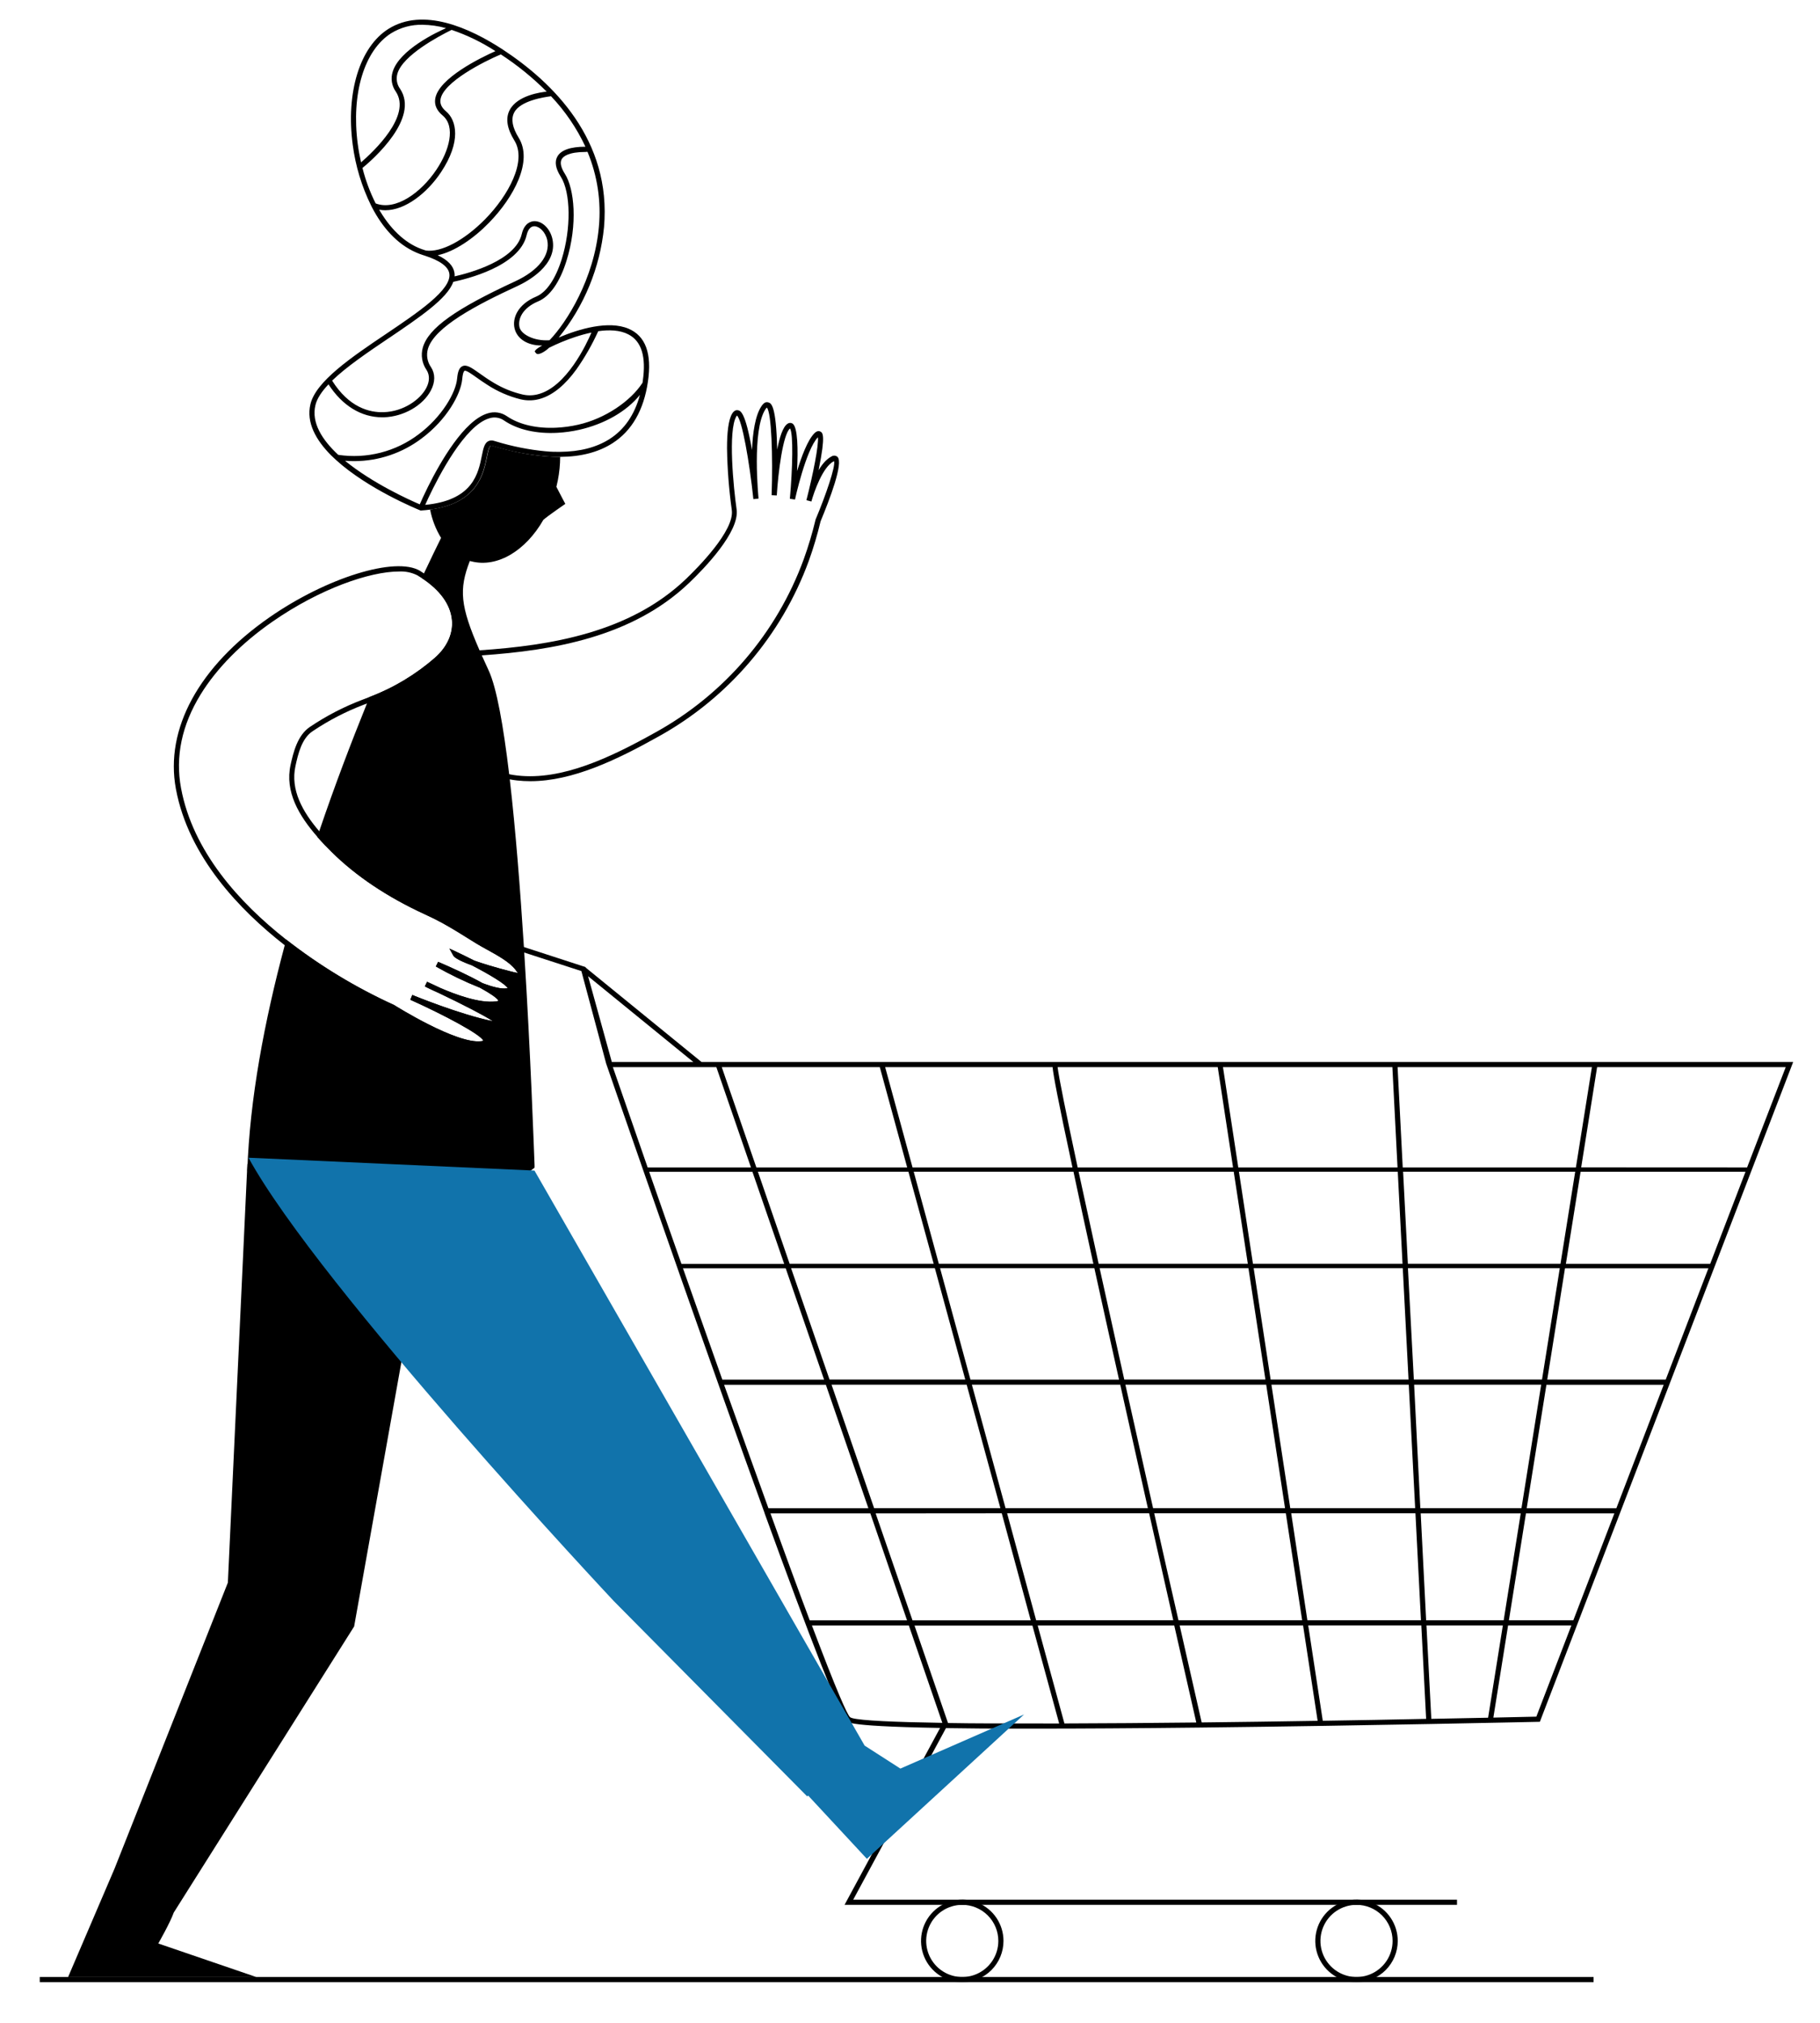 <svg width="180" height="200" viewBox="0 0 180 200" fill="none" xmlns="http://www.w3.org/2000/svg">
<path d="M82.826 45.169C82.745 45.099 82.643 45.057 82.535 45.05C82.428 45.044 82.321 45.073 82.232 45.134C81.738 45.389 81.31 45.898 80.958 46.492L80.981 46.377C81.674 42.975 81.356 42.792 81.141 42.672C81.019 42.601 80.815 42.572 80.548 42.835C79.88 43.503 79.273 45.129 78.83 46.581C78.934 44.476 78.912 42.193 78.371 41.872C78.296 41.828 78.21 41.808 78.124 41.813C78.037 41.818 77.954 41.848 77.884 41.9C77.428 42.203 77.094 43.245 76.865 44.448C76.763 40.037 76.266 39.876 75.999 39.79C75.731 39.703 75.525 39.838 75.305 40.167C74.686 41.094 74.444 42.807 74.375 44.499C73.718 40.722 73.231 40.615 72.991 40.562C72.838 40.529 72.614 40.562 72.413 40.891C72.023 41.535 71.903 42.863 71.903 44.326C71.936 46.367 72.093 48.405 72.375 50.427C72.663 52.466 68.975 56.161 67.838 57.249C62.29 62.55 54.471 63.819 47.45 64.296L46.918 64.329H46.872C46.317 64.333 45.766 64.419 45.236 64.584C43.052 65.394 42.687 69.031 42.993 70.8C43.365 73.03 45.047 74.877 47.991 76.276C48.769 76.646 49.594 76.91 50.442 77.061C50.672 77.105 50.906 77.138 51.141 77.166C51.577 77.214 52.016 77.238 52.456 77.237C56.617 77.237 60.985 75.14 65.119 72.826C72.005 69.015 77.284 62.848 79.99 55.458C80.45 54.177 80.839 52.872 81.154 51.548C82.036 49.423 83.448 45.761 82.826 45.169ZM80.66 51.388L80.647 51.429C80.332 52.74 79.945 54.033 79.487 55.302C76.825 62.578 71.627 68.649 64.849 72.4C60.351 74.915 55.583 77.173 51.176 76.677C50.898 76.646 50.626 76.603 50.358 76.549C49.607 76.402 48.878 76.162 48.187 75.833C45.401 74.505 43.816 72.79 43.472 70.736C43.217 69.163 43.51 65.779 45.391 65.083C45.874 64.934 46.376 64.854 46.882 64.846H46.925L47.647 64.798C54.709 64.306 62.548 62.991 68.165 57.624C69.678 56.176 73.165 52.573 72.851 50.363C72.555 48.286 71.975 42.583 72.831 41.161C72.845 41.133 72.863 41.107 72.884 41.084C73.394 41.505 74.118 45.649 74.51 49.349L75.02 49.295C75.02 49.227 74.334 42.514 75.711 40.452C75.747 40.395 75.79 40.343 75.841 40.297C76.302 40.776 76.447 45.113 76.315 48.962L76.824 48.987C76.962 46.709 77.433 42.947 78.134 42.361C78.473 42.883 78.389 46.311 78.119 49.313L78.629 49.39C78.629 49.341 79.704 44.458 80.892 43.233C80.991 43.972 80.41 46.913 79.755 49.456L80.247 49.583C80.502 48.663 81.366 46.153 82.464 45.605H82.492C82.64 46.128 81.677 48.964 80.652 51.388H80.66Z" fill="black"/>
<path d="M46.467 55.465C45.381 58.269 45.503 59.895 47.428 64.298C47.499 64.459 47.57 64.625 47.647 64.793C47.856 65.264 48.085 65.766 48.335 66.304C49.12 67.996 49.79 71.786 50.358 76.549C50.376 76.725 50.399 76.901 50.419 77.079C50.99 82.023 51.454 87.946 51.816 93.644C51.829 93.828 51.839 94.009 51.849 94.192C52.484 104.297 52.802 113.561 52.868 115.192V115.447C48.281 119.132 43.982 120.737 40.203 121.15C34.292 121.798 29.621 119.529 26.95 117.733C26.061 117.149 25.228 116.484 24.46 115.747C24.698 108.675 26.148 100.979 28.161 93.458C28.209 93.272 28.26 93.086 28.309 92.9C31.595 95.466 35.172 97.636 38.967 99.366L39.005 99.386C39.066 99.424 45.164 103.262 47.608 102.954C47.678 102.949 47.747 102.932 47.812 102.906C47.583 102.296 43.931 100.357 40.592 98.853L40.776 98.372C40.822 98.392 45.536 100.334 48.763 100.979C47.886 100.4 45.687 99.266 43.378 98.176C42.613 97.839 42.083 97.567 42.022 97.536L42.246 97.08C42.717 97.296 43.159 97.502 43.572 97.699C45.047 98.341 47.448 99.228 49.051 99.022C49.139 99.016 49.225 98.995 49.306 98.96C49.209 98.706 48.493 98.227 47.471 97.663C45.97 97.066 44.513 96.365 43.11 95.563L43.34 95.11C44.632 95.663 46.375 96.453 47.728 97.215C48.709 97.582 49.601 97.811 50.136 97.725L50.215 97.707C50.009 97.317 48.457 96.376 46.681 95.454C45.213 94.921 44.897 94.608 44.843 94.496L44.446 93.784L45.164 94.124C45.687 94.378 46.296 94.664 46.915 94.982C47.713 95.268 48.883 95.632 50.6 96.073C50.802 96.127 51.006 96.17 51.212 96.203C51.163 96.127 51.084 96.017 50.957 95.856C50.361 95.092 49.173 94.45 48.136 93.876C47.766 93.672 47.42 93.481 47.117 93.295L46.194 92.724C45.142 92.069 44.051 91.391 42.934 90.838C42.616 90.683 42.302 90.535 41.989 90.39C38.286 88.685 35.184 86.608 32.771 84.215C32.297 83.746 31.828 83.259 31.382 82.752C31.443 82.566 31.507 82.377 31.571 82.191C33.1 77.683 34.731 73.407 36.288 69.566C36.377 69.347 36.464 69.13 36.543 68.916C38.936 68.008 41.147 66.677 43.069 64.987C44.249 63.929 44.831 62.611 44.703 61.284C44.555 59.755 43.526 58.34 41.714 57.15L41.933 56.684C42.647 55.17 43.227 53.982 43.623 53.182C43.095 52.321 42.728 51.371 42.539 50.379C47.239 49.759 47.835 46.811 48.164 45.169C48.266 44.66 48.365 44.183 48.528 44.081C48.544 44.081 48.592 44.043 48.727 44.081L48.941 44.145C50.538 44.626 52.179 44.948 53.84 45.108L54.094 45.129C54.545 45.162 54.981 45.177 55.402 45.172C55.398 45.942 55.322 46.71 55.175 47.466C55.132 47.687 55.083 47.909 55.027 48.133C55.498 49.056 55.911 49.818 55.911 49.818C55.911 49.818 54.143 51.029 53.737 51.401C52.01 54.42 49.219 56.159 46.635 55.506C46.574 55.498 46.52 55.483 46.467 55.465Z" fill="black"/>
<path d="M157.606 195.464H3.932V195.974H157.606V195.464Z" fill="black"/>
<path d="M24.465 115.082L22.536 156.477L11.323 184.766L6.736 195.469H25.34L15.655 192.156C15.655 192.156 16.843 190.077 17.184 189.098L35.024 160.81L41.905 122.328C43.434 121.818 24.465 115.082 24.465 115.082Z" fill="black"/>
<path d="M95.168 195.979C94.362 195.979 93.573 195.74 92.903 195.292C92.232 194.844 91.71 194.207 91.401 193.462C91.093 192.717 91.012 191.897 91.169 191.106C91.326 190.315 91.715 189.588 92.285 189.018C92.855 188.448 93.582 188.06 94.373 187.902C95.164 187.745 95.984 187.826 96.729 188.134C97.474 188.443 98.111 188.966 98.559 189.636C99.007 190.307 99.246 191.095 99.246 191.901C99.246 192.983 98.816 194.02 98.052 194.785C97.287 195.549 96.25 195.979 95.168 195.979ZM95.168 188.334C94.463 188.334 93.773 188.543 93.186 188.935C92.599 189.327 92.142 189.884 91.872 190.536C91.602 191.188 91.531 191.905 91.669 192.598C91.807 193.29 92.147 193.925 92.645 194.424C93.144 194.923 93.78 195.263 94.472 195.401C95.164 195.538 95.882 195.468 96.534 195.198C97.186 194.928 97.743 194.47 98.135 193.884C98.527 193.297 98.736 192.607 98.736 191.901C98.736 190.955 98.36 190.048 97.691 189.379C97.022 188.709 96.115 188.334 95.168 188.334Z" fill="black"/>
<path d="M134.16 195.979C133.354 195.979 132.565 195.74 131.895 195.292C131.224 194.844 130.702 194.207 130.393 193.462C130.084 192.717 130.004 191.897 130.161 191.106C130.318 190.315 130.707 189.588 131.277 189.018C131.847 188.448 132.574 188.06 133.365 187.902C134.156 187.745 134.976 187.826 135.721 188.134C136.466 188.443 137.103 188.966 137.551 189.636C137.999 190.307 138.238 191.095 138.238 191.901C138.238 192.983 137.808 194.02 137.044 194.785C136.279 195.549 135.242 195.979 134.16 195.979ZM134.16 188.334C133.455 188.334 132.765 188.543 132.178 188.935C131.591 189.327 131.134 189.884 130.864 190.536C130.594 191.188 130.523 191.905 130.661 192.598C130.799 193.29 131.138 193.925 131.637 194.424C132.136 194.923 132.772 195.263 133.464 195.401C134.156 195.538 134.874 195.468 135.526 195.198C136.178 194.928 136.735 194.47 137.127 193.884C137.519 193.297 137.728 192.607 137.728 191.901C137.728 190.955 137.352 190.048 136.683 189.379C136.014 188.709 135.107 188.334 134.16 188.334Z" fill="black"/>
<path d="M69.378 104.998L57.927 95.668L57.912 95.617L48.355 92.51L48.197 92.995L57.499 96.012L59.907 104.998L59.948 105.148L60.012 105.337L60.975 108.122C61.064 108.377 61.156 108.645 61.253 108.925C64.056 116.986 70.374 135.147 75.626 149.617V149.637C77.767 155.529 79.73 160.807 81.2 164.543C82.487 167.816 83.402 169.895 83.731 170.181C83.805 170.242 83.919 170.339 84.587 170.436C85.581 170.588 87.808 170.752 92.977 170.843L83.527 188.334H144.099V187.824H84.383L93.558 170.859C94.554 170.874 95.655 170.887 96.871 170.897L99.164 170.91C100.206 170.91 101.321 170.91 102.511 170.91C106.823 170.91 112.139 170.879 118.691 170.805C135.325 170.619 151.954 170.239 152.122 170.239H152.293L177.347 104.998H69.378ZM157.441 105.508L155.858 115.429H138.732L138.223 105.508H157.441ZM110.673 136.405H95.979L92.974 125.386H108.234C108.956 128.684 109.771 132.361 110.673 136.405ZM108.754 125.386H123.472L125.151 136.395H111.191C110.35 132.578 109.514 128.854 108.754 125.386ZM110.793 136.905C110.877 137.282 110.961 137.67 111.048 138.049C111.884 141.798 112.725 145.555 113.525 149.112H99.45L96.119 136.905H110.793ZM111.303 136.905H125.228L127.091 149.112H114.04C113.128 145.063 112.2 140.932 111.305 136.915L111.303 136.905ZM125.745 136.905H139.329L139.961 149.112H127.608L125.745 136.905ZM125.666 136.395L123.989 125.386H138.735L139.306 136.395H125.666ZM123.92 124.953L122.532 115.847H138.24L138.712 124.953H123.92ZM123.411 124.953H108.658C107.926 121.619 107.256 118.538 106.677 115.847H122.017L123.411 124.953ZM108.143 124.953H92.852L90.367 115.847H106.168C106.713 118.434 107.373 121.476 108.138 124.963L108.143 124.953ZM92.342 124.953H78.096L74.956 115.847H89.842L92.342 124.953ZM92.459 125.386L95.466 136.395H82.041L78.239 125.386H92.459ZM95.604 136.905L98.938 149.112H86.45L82.24 136.905H95.604ZM99.075 149.622L101.94 160.203H90.247L86.603 149.632L99.075 149.622ZM99.605 149.622H113.65C114.519 153.48 115.335 157.092 116.035 160.193H102.475L99.605 149.622ZM114.17 149.622H127.17L128.783 160.193H116.55C115.775 156.827 114.97 153.261 114.155 149.632L114.17 149.622ZM127.702 149.622H139.989L140.534 160.193H129.3L127.702 149.622ZM139.859 136.905H152.425L150.476 149.112H140.473L139.859 136.905ZM139.831 136.395L139.247 125.386H154.265L152.507 136.395H139.831ZM139.239 124.953L138.768 115.847H155.789L154.334 124.953H139.239ZM137.708 105.508L138.217 115.429H122.468L120.954 105.508H137.708ZM120.437 105.508L121.95 115.429H106.583C105.469 110.212 104.723 106.547 104.598 105.508H120.437ZM104.101 105.508C104.182 106.336 104.611 108.642 106.068 115.429H90.252L87.543 105.508H104.101ZM87.013 105.508L89.722 115.429H74.806L71.383 105.508H87.013ZM58.162 96.519L68.57 104.998H60.509L58.162 96.519ZM61.449 107.921C61.235 107.301 61.023 106.688 60.812 106.084L60.613 105.508H70.848L74.271 115.429H64.054C63.159 112.855 62.288 110.35 61.449 107.921ZM64.204 115.857H74.416L77.558 124.963H67.395C66.317 121.899 65.241 118.841 64.204 115.857ZM71.447 136.428C70.173 132.815 68.85 129.102 67.545 125.396H77.706L81.503 136.405H71.447V136.428ZM71.62 136.915H81.679L85.884 149.122H75.999C74.62 145.318 73.142 141.186 71.613 136.915H71.62ZM76.2 149.632H86.078L89.707 160.203H80.084C78.945 157.183 77.622 153.59 76.2 149.632ZM84.279 169.867C84.208 169.849 84.14 169.821 84.077 169.783C83.914 169.643 83.568 168.924 83.058 167.724C82.385 166.146 81.442 163.736 80.298 160.713H89.885L93.198 170.341C88.415 170.265 85.155 170.117 84.266 169.867H84.279ZM99.733 170.397C99.152 170.397 98.583 170.397 98.028 170.397C96.499 170.397 95.079 170.377 93.759 170.357L90.446 160.721H102.108L104.753 170.405C102.985 170.405 101.31 170.405 99.72 170.397H99.733ZM105.271 170.397L102.628 160.713H116.135C117.279 165.767 118.1 169.378 118.314 170.306C113.732 170.356 109.312 170.39 105.253 170.4L105.271 170.397ZM118.846 170.298C118.186 167.4 117.45 164.159 116.67 160.71H128.875L130.315 170.14C126.446 170.206 122.582 170.257 118.834 170.3L118.846 170.298ZM130.824 170.132L129.384 160.703H140.57L141.046 169.946C137.692 170.02 134.257 170.081 130.817 170.135L130.824 170.132ZM140.509 149.63H150.402L148.715 160.201H141.046L140.509 149.63ZM141.559 169.944L141.079 160.71H148.633L147.175 169.832L141.559 169.944ZM151.946 169.727L147.695 169.821L149.151 160.71H155.41L151.946 169.727ZM155.603 160.201H149.232L150.919 149.63H159.663L155.603 160.201ZM159.859 149.12H150.993L152.943 136.913H164.541L159.859 149.12ZM164.742 136.403H153.024L154.78 125.393H168.965L164.742 136.403ZM169.138 124.96H154.867L156.322 115.854H172.632L169.138 124.96ZM156.381 115.421L157.956 105.508H176.611L172.788 115.429L156.381 115.421Z" fill="black"/>
<path d="M101.282 169.51L89.049 174.862L85.512 172.589L52.861 115.737L24.573 114.463C31.601 127.3 60.703 158.297 60.703 158.297L79.832 177.612L79.926 177.528L85.736 183.785L101.282 169.51Z" fill="#1173AB"/>
<path d="M51.36 95.533C50.7 94.697 49.469 94.019 48.383 93.42C48.021 93.219 47.68 93.03 47.382 92.849L46.464 92.281C45.399 91.618 44.3 90.935 43.151 90.372C42.83 90.214 42.511 90.064 42.193 89.916C38.554 88.236 35.501 86.195 33.13 83.845C32.595 83.315 32.063 82.762 31.571 82.184C29.924 80.262 28.701 78.083 29.224 75.726C29.478 74.574 29.83 72.996 30.941 72.28C32.508 71.228 34.19 70.356 35.954 69.683L36.288 69.558C39.132 68.483 41.461 67.112 43.398 65.374C44.703 64.204 45.343 62.736 45.2 61.243C45.083 60.042 44.413 58.304 41.923 56.691C41.797 56.61 41.667 56.525 41.533 56.436C39.119 54.996 32.3 57.107 26.639 61.044C19.664 65.899 16.295 72.079 17.396 77.999C18.645 84.717 23.737 90.002 28.135 93.435C28.446 93.675 28.752 93.909 29.053 94.131C32.072 96.361 35.318 98.265 38.737 99.812C39.158 100.067 44.599 103.464 47.31 103.464C47.427 103.464 47.543 103.457 47.659 103.443C48.057 103.392 48.276 103.237 48.314 102.987C48.352 102.737 48.421 102.256 45.187 100.523C46.331 100.905 47.495 101.222 48.674 101.473C49.122 101.563 49.532 101.619 49.634 101.308C49.693 101.129 49.787 100.839 46.969 99.361C47.674 99.526 48.401 99.577 49.122 99.511C49.55 99.455 49.787 99.294 49.823 99.034C49.859 98.775 49.619 98.492 49.206 98.158C49.541 98.23 49.886 98.244 50.226 98.198C50.613 98.13 50.718 97.931 50.735 97.781C50.786 97.391 50.078 96.805 49.089 96.185C49.51 96.302 49.971 96.425 50.48 96.555C51.225 96.746 51.584 96.789 51.755 96.532C51.925 96.274 51.691 95.953 51.36 95.533ZM50.595 96.063C48.877 95.622 47.708 95.257 46.91 94.972C46.291 94.653 45.682 94.358 45.159 94.113L44.446 93.784L44.833 94.478C44.897 94.59 45.203 94.903 46.67 95.436C48.455 96.359 49.999 97.299 50.205 97.689L50.126 97.707C49.591 97.803 48.699 97.574 47.718 97.197C46.365 96.432 44.621 95.645 43.329 95.092L43.1 95.546C44.502 96.347 45.96 97.049 47.461 97.645C48.48 98.209 49.199 98.69 49.295 98.943C49.215 98.978 49.129 98.998 49.041 99.004C47.438 99.21 45.037 98.323 43.561 97.681C43.148 97.484 42.707 97.278 42.236 97.062L42.012 97.518C42.073 97.549 42.598 97.821 43.368 98.158C45.677 99.261 47.876 100.395 48.753 100.961C45.529 100.329 40.814 98.387 40.776 98.372L40.575 98.841C43.913 100.337 47.565 102.284 47.794 102.893C47.73 102.92 47.661 102.936 47.59 102.941C45.147 103.252 39.048 99.414 38.987 99.373L38.949 99.353C35.154 97.623 31.576 95.452 28.288 92.885C23.678 89.256 19.07 84.192 17.903 77.915C17.325 74.811 17.977 71.697 19.843 68.659C21.423 66.088 23.874 63.6 26.935 61.472C31.647 58.192 36.594 56.505 39.453 56.505C40.083 56.47 40.711 56.6 41.275 56.882C41.426 56.971 41.568 57.063 41.709 57.155C43.521 58.345 44.55 59.767 44.698 61.289C44.825 62.616 44.244 63.934 43.064 64.992C41.147 66.674 38.943 68 36.558 68.906C36.303 69.008 36.048 69.105 35.794 69.202C33.995 69.888 32.28 70.776 30.681 71.85C29.407 72.678 29.002 74.444 28.742 75.611C28.151 78.272 29.565 80.662 31.397 82.747C31.843 83.257 32.312 83.741 32.786 84.21C35.2 86.603 38.301 88.68 42.004 90.385C42.318 90.53 42.631 90.678 42.95 90.833C44.066 91.386 45.157 92.064 46.209 92.719L47.132 93.29C47.438 93.476 47.784 93.667 48.151 93.871C49.194 94.445 50.376 95.097 50.972 95.851C51.097 96.012 51.176 96.121 51.227 96.198C51.016 96.164 50.807 96.119 50.6 96.063H50.595Z" fill="black"/>
<path d="M62.16 32.498C60.195 31.665 57.272 32.516 55.256 33.373C57.78 30.256 59.337 26.47 59.737 22.48C60.501 13.851 54.696 8.155 49.696 4.878C46.449 2.76 41.859 0.691 38.413 2.859C35.585 4.643 34.198 9.136 34.884 14.31C35.156 16.397 35.769 18.426 36.698 20.314L36.795 20.508C37.815 22.473 39.265 24.144 41.166 24.968C41.386 25.064 41.61 25.149 41.839 25.223L42.007 25.276C43.518 25.763 44.339 26.359 44.441 27.06C44.675 28.632 41.382 30.862 38.179 33.018C34.767 35.312 31.239 37.702 30.702 39.963C30.271 41.77 31.239 43.5 32.74 45.014L33.217 45.465C36.354 48.327 41.222 50.323 41.54 50.453L41.596 50.473H41.653C41.955 50.453 42.243 50.425 42.517 50.389C47.216 49.77 47.812 46.821 48.141 45.18C48.243 44.67 48.342 44.193 48.505 44.092C48.521 44.092 48.569 44.053 48.704 44.092L48.918 44.155C50.523 44.634 52.172 44.953 53.839 45.108L54.094 45.129C54.545 45.162 54.981 45.177 55.402 45.172C57.466 45.159 59.196 44.708 60.578 43.821C62.489 42.596 63.669 40.552 64.079 37.743C64.49 34.935 63.837 33.209 62.16 32.498ZM57.993 15.013H58.106C59.081 17.355 59.467 19.901 59.23 22.427C58.773 27.57 56.041 31.882 54.349 33.64C52.797 33.745 51.546 33.049 51.383 32.366C51.186 31.553 51.678 30.444 53.215 29.802C54.372 29.323 55.368 27.904 56.018 25.814C57.165 22.167 56.801 18.652 55.873 17.197C55.473 16.57 55.363 16.078 55.552 15.742C55.7 15.472 56.209 15.023 57.948 15.023L57.993 15.013ZM35.383 14.249C34.723 9.274 36.018 4.977 38.681 3.29C39.608 2.719 40.681 2.427 41.77 2.449C42.562 2.458 43.351 2.57 44.114 2.783C43.261 3.155 39.502 4.908 38.836 7.098C38.732 7.425 38.706 7.773 38.759 8.113C38.813 8.452 38.945 8.775 39.145 9.055C40.733 11.438 36.953 14.972 35.709 16.055C35.574 15.459 35.462 14.853 35.383 14.241V14.249ZM35.847 16.611C36.925 15.719 41.507 11.69 39.568 8.782C39.408 8.565 39.302 8.314 39.258 8.048C39.214 7.782 39.233 7.51 39.313 7.253C39.856 5.469 43.35 3.601 44.665 2.954C46.191 3.471 47.647 4.177 48.997 5.056C47.588 5.683 43.355 7.732 43.044 9.768C42.95 10.38 43.194 10.933 43.77 11.412C45.096 12.516 44.425 14.899 43.171 16.764C41.642 19.058 39.132 20.864 37.152 20.113C36.59 18.994 36.153 17.817 35.847 16.604V16.611ZM42.116 24.766L41.979 24.723C40.302 24.213 38.783 22.878 37.588 20.88C37.56 20.831 37.529 20.78 37.504 20.732C37.702 20.77 37.903 20.789 38.105 20.788C40.078 20.788 42.226 19.106 43.605 17.044C45.644 13.986 45.154 11.884 44.114 11.009C43.679 10.648 43.5 10.263 43.566 9.835C43.821 8.127 47.843 6.091 49.53 5.377C51.167 6.443 52.687 7.677 54.066 9.06C53.513 9.113 51.151 9.424 50.401 10.892C49.981 11.71 50.147 12.72 50.87 13.889C52.145 15.928 50.266 19.34 47.991 21.662C45.873 23.813 43.602 24.975 42.116 24.769V24.766ZM38.459 33.431C41.517 31.357 44.244 29.524 44.831 27.865C46.038 27.61 51.367 26.359 52.084 23.25C52.216 22.679 52.489 22.368 52.848 22.368C53.317 22.368 53.931 22.893 54.122 23.732C54.443 25.22 53.264 26.741 50.965 27.809C45.029 30.549 42.381 32.442 41.821 34.349C41.712 34.726 41.689 35.123 41.753 35.511C41.818 35.898 41.968 36.267 42.193 36.589C42.511 37.098 42.496 37.725 42.152 38.373C41.551 39.509 39.912 40.692 37.944 40.753C36.535 40.796 34.519 40.289 32.847 37.634C34.277 36.25 36.392 34.823 38.459 33.426V33.431ZM31.194 40.065C31.352 39.4 31.818 38.706 32.488 38.001C33.854 40.108 35.725 41.258 37.792 41.258H37.972C39.912 41.196 41.821 40.106 42.613 38.607C43.049 37.784 43.057 36.966 42.634 36.313C42.448 36.053 42.324 35.754 42.27 35.438C42.216 35.123 42.234 34.799 42.323 34.491C42.96 32.325 47.165 30.131 51.191 28.273C52.14 27.835 55.19 26.206 54.635 23.632C54.418 22.631 53.661 21.871 52.876 21.866C52.578 21.866 51.874 21.994 51.602 23.14C50.995 25.765 46.416 26.999 44.961 27.325C44.969 27.211 44.965 27.096 44.948 26.983C44.846 26.295 44.3 25.709 43.286 25.235C44.94 24.894 46.854 23.574 48.352 22.034C50.845 19.486 52.723 15.918 51.301 13.624C50.672 12.605 50.521 11.779 50.85 11.132C51.454 9.949 53.824 9.603 54.497 9.514C55.892 10.984 57.041 12.67 57.899 14.506C56.408 14.506 55.473 14.842 55.119 15.487C54.836 15.997 54.948 16.665 55.458 17.465C56.457 19.035 56.495 22.631 55.547 25.653C54.933 27.598 54.038 28.902 53.026 29.326C51.209 30.09 50.646 31.453 50.893 32.478C51.141 33.502 52.168 34.16 53.546 34.16H53.633C53.408 34.273 53.196 34.411 53.004 34.573L52.876 34.746L52.996 34.904C53.136 35.083 53.345 34.993 53.567 34.904C53.838 34.769 54.088 34.593 54.306 34.382C55.142 33.966 56.006 33.61 56.892 33.316C57.418 33.141 57.953 32.996 58.495 32.881C58.052 33.92 56.029 38.314 53.144 38.997C52.651 39.116 52.138 39.116 51.645 38.997C50.657 38.762 49.712 38.376 48.842 37.853C48.291 37.529 47.822 37.195 47.417 36.907C46.653 36.367 46.156 36.01 45.733 36.206C45.432 36.344 45.274 36.716 45.208 37.437C45.083 38.821 43.709 41.217 41.416 42.932C40.291 43.786 39.008 44.407 37.64 44.757C36.272 45.107 34.848 45.18 33.452 44.971C31.856 43.485 30.783 41.795 31.194 40.065ZM60.297 43.401C58.995 44.234 57.354 44.66 55.386 44.675C54.94 44.675 54.477 44.675 53.997 44.622H53.969C52.309 44.463 50.669 44.138 49.074 43.651L48.855 43.587C48.756 43.553 48.652 43.54 48.548 43.549C48.444 43.558 48.344 43.589 48.253 43.64C47.899 43.857 47.797 44.364 47.654 45.065C47.308 46.778 46.795 49.319 42.443 49.874L42.053 49.917C42.132 49.739 42.239 49.505 42.369 49.227C43.419 47.007 45.982 42.071 48.381 41.362C48.628 41.279 48.892 41.256 49.15 41.294C49.408 41.333 49.654 41.432 49.866 41.584C51.199 42.491 53.088 42.909 55.152 42.792C55.87 42.752 56.584 42.652 57.285 42.494C59.808 41.925 61.979 40.666 63.289 39.045C62.762 41.003 61.758 42.466 60.297 43.401ZM63.57 37.674C63.57 37.733 63.552 37.794 63.541 37.853C62.364 39.662 59.859 41.39 57.17 41.994C56.465 42.154 55.747 42.252 55.025 42.287C53.111 42.382 51.373 41.992 50.149 41.161C49.874 40.967 49.558 40.84 49.225 40.789C48.893 40.739 48.553 40.767 48.233 40.87C45.911 41.558 43.572 45.631 42.325 48.133C41.938 48.913 41.658 49.54 41.515 49.866C40.562 49.459 36.856 47.797 34.124 45.557C34.435 45.582 34.741 45.593 35.037 45.593C37.449 45.588 39.794 44.796 41.716 43.337C44.158 41.515 45.575 39.005 45.715 37.476C45.779 36.772 45.916 36.673 45.942 36.663C46.1 36.589 46.64 36.976 47.119 37.315C47.425 37.532 47.782 37.786 48.192 38.044C49.207 38.708 50.327 39.195 51.505 39.484C52.171 39.642 52.867 39.614 53.518 39.402C54.721 39.023 55.904 38.049 57.01 36.517C57.844 35.33 58.566 34.067 59.166 32.746C60.239 32.595 61.314 32.628 62.142 33.059C63.457 33.732 63.919 35.284 63.57 37.674Z" fill="black"/>
</svg>
